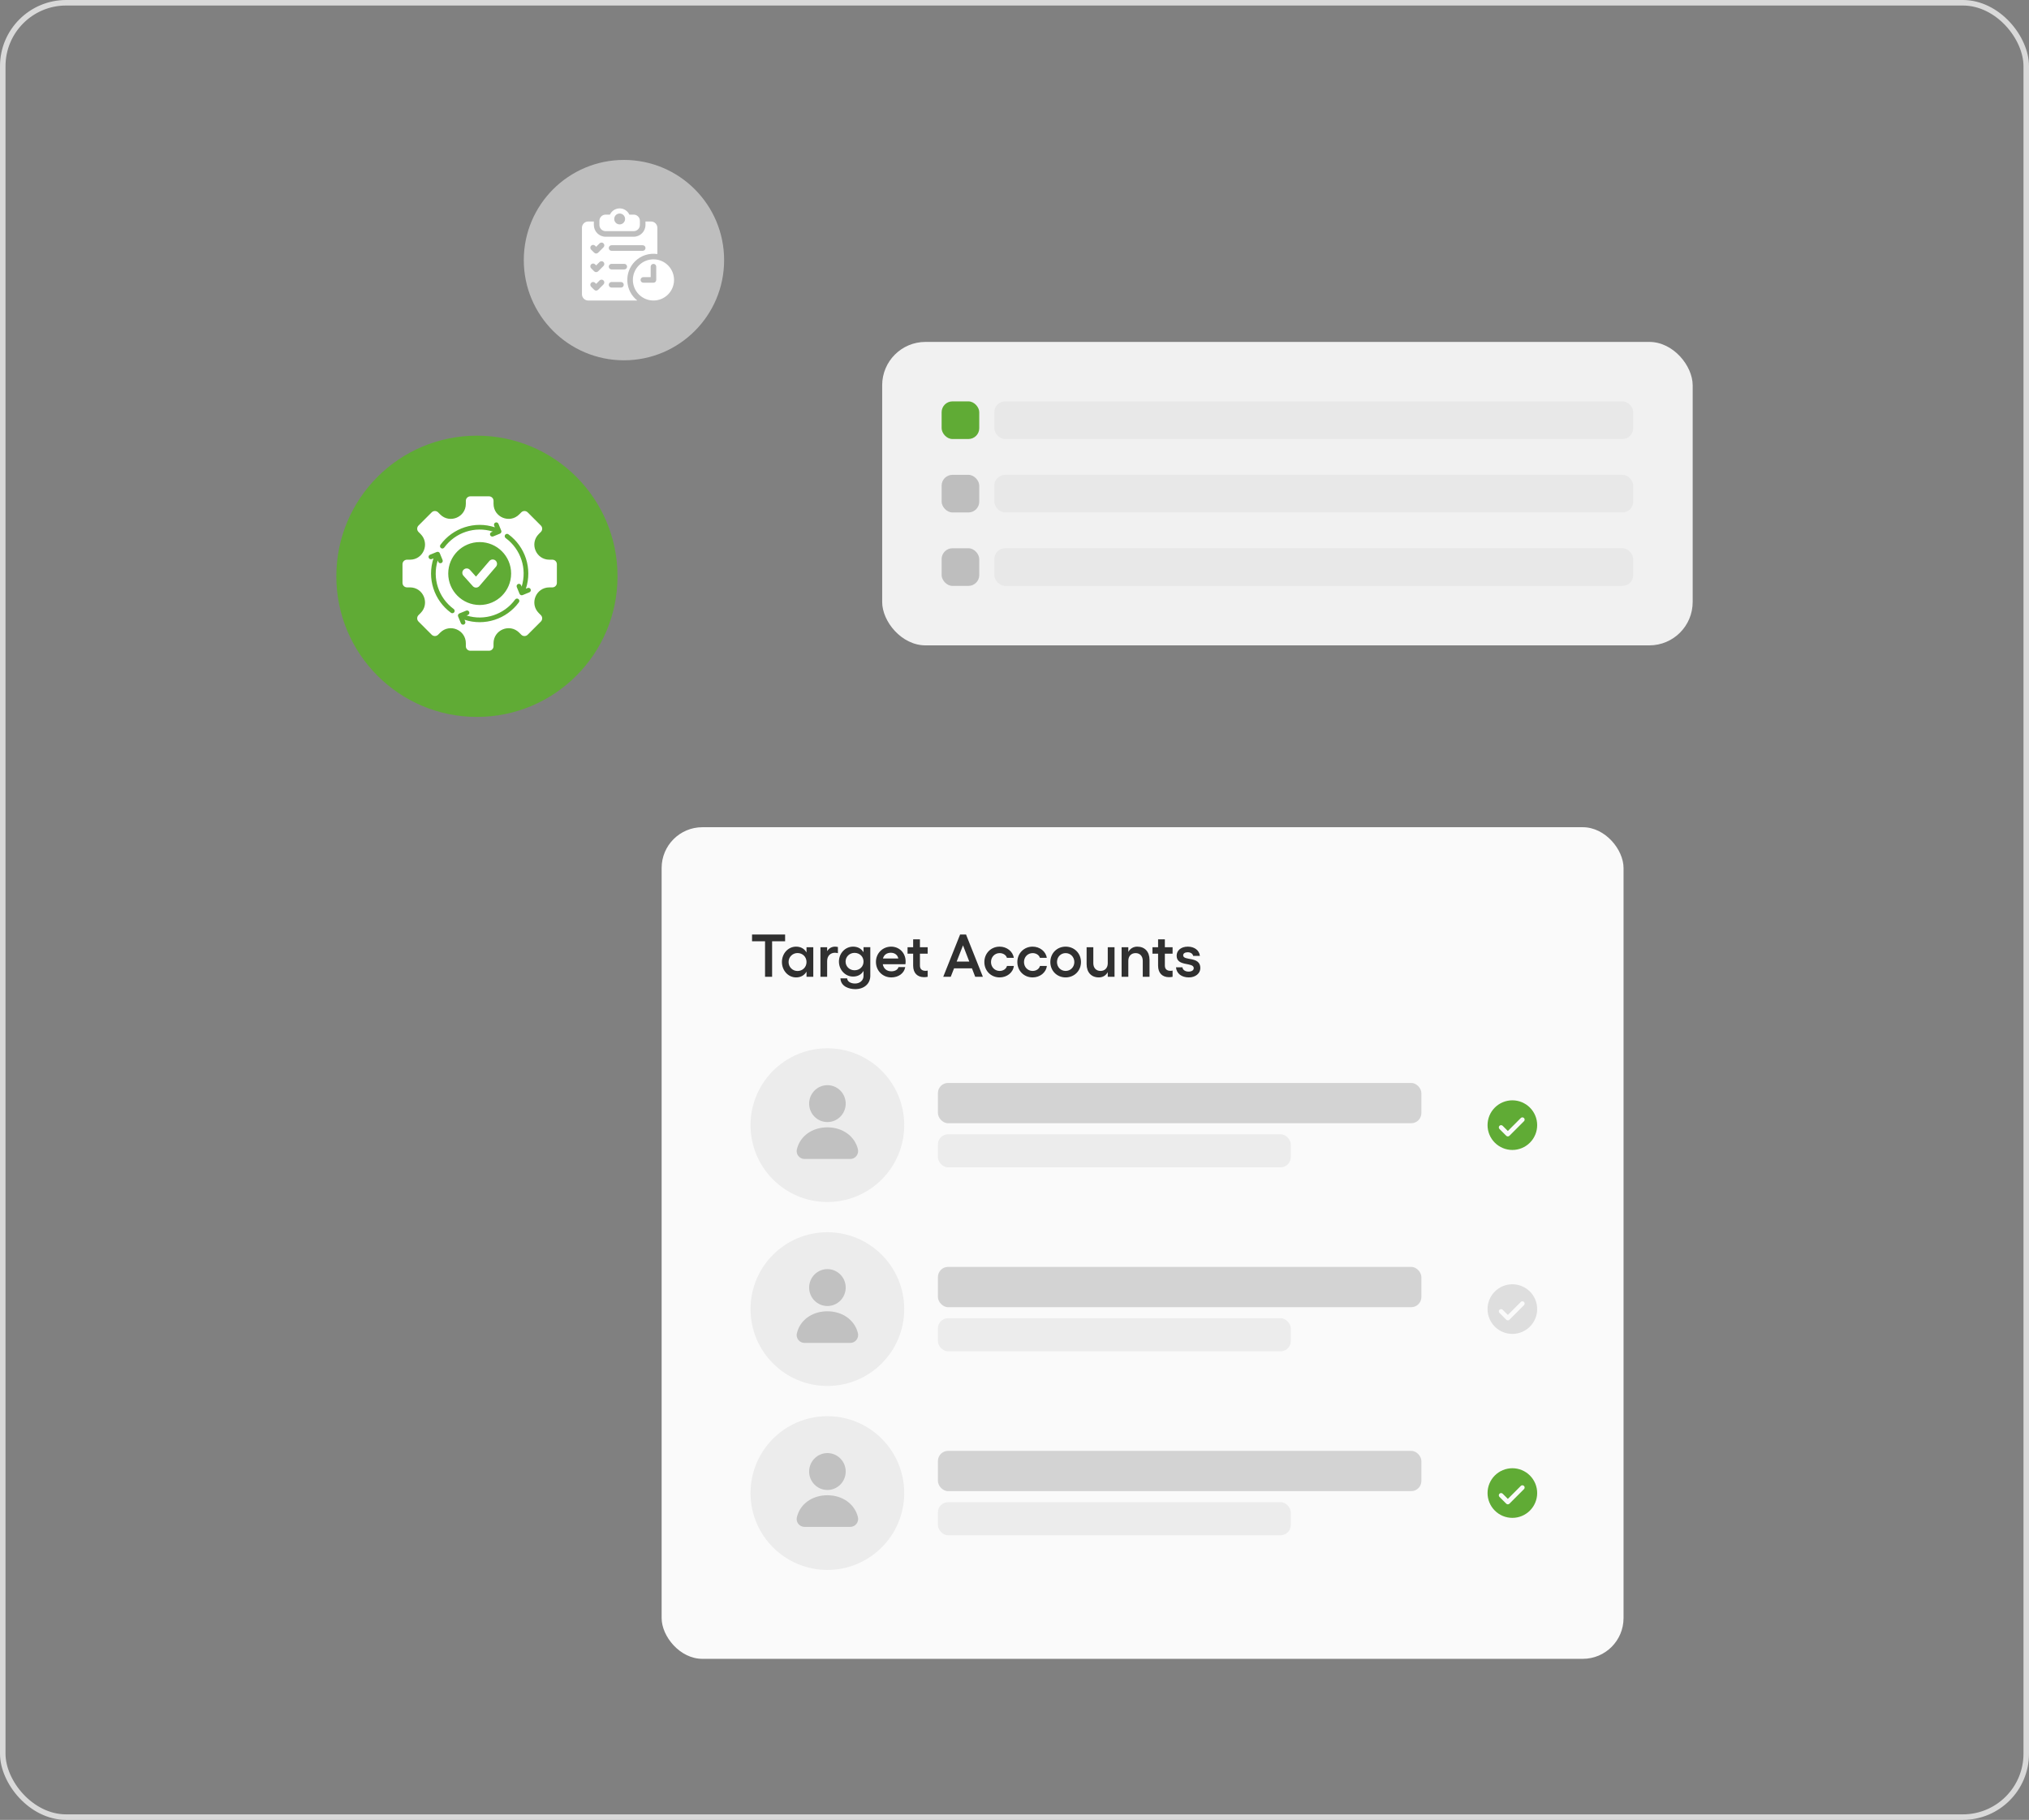 <svg xmlns="http://www.w3.org/2000/svg" width="368" height="330" viewBox="0 0 368 330" fill="none"><rect x="0" y="0" width="368" height="330" fill="#808080" stroke="none"/><rect x="0.5" y="0.5" width="367" height="329" rx="11.5" stroke="#D9D9D9"></rect><circle cx="113.167" cy="47.167" r="18.167" fill="#BEBEBE"></circle><path fill-rule="evenodd" clip-rule="evenodd" d="M106.687 40.165C106.059 40.165 105.549 40.676 105.549 41.304V53.354C105.549 53.982 106.06 54.493 106.687 54.493H115.589C113.352 52.736 113.151 49.412 115.161 47.402C116.231 46.332 117.736 45.844 119.225 46.067V41.303C119.225 40.675 118.714 40.164 118.087 40.164H117.069V40.79C117.069 41.969 116.111 42.927 114.932 42.927H109.842C108.663 42.927 107.705 41.969 107.705 40.79V40.164H106.688L106.687 40.165ZM110.915 48.859C110.636 48.859 110.409 48.633 110.409 48.353C110.409 48.074 110.635 47.847 110.915 47.847H113.226C113.506 47.847 113.732 48.074 113.732 48.353C113.732 48.633 113.506 48.859 113.226 48.859H110.915ZM110.915 45.481C110.636 45.481 110.409 45.254 110.409 44.974C110.409 44.695 110.635 44.468 110.915 44.468H116.571C116.85 44.468 117.077 44.695 117.077 44.974C117.077 45.254 116.85 45.481 116.571 45.481H110.915ZM110.915 52.148C110.636 52.148 110.409 51.921 110.409 51.642C110.409 51.363 110.635 51.136 110.915 51.136H112.625C112.904 51.136 113.131 51.362 113.131 51.642C113.131 51.921 112.904 52.148 112.625 52.148H110.915ZM107.215 51.996C107.017 51.798 107.017 51.478 107.215 51.28C107.412 51.082 107.733 51.082 107.931 51.28L108.125 51.474L108.743 50.856C108.941 50.658 109.261 50.658 109.459 50.856C109.657 51.054 109.657 51.374 109.459 51.572L108.483 52.548C108.285 52.746 107.965 52.746 107.767 52.548L107.215 51.996ZM107.215 48.648C107.017 48.45 107.017 48.129 107.215 47.931C107.412 47.734 107.733 47.734 107.931 47.931L108.125 48.126L108.743 47.508C108.941 47.31 109.261 47.31 109.459 47.508C109.657 47.705 109.657 48.026 109.459 48.224L108.483 49.2C108.285 49.398 107.965 49.398 107.767 49.2L107.215 48.648ZM107.215 45.269C107.017 45.071 107.017 44.751 107.215 44.553C107.412 44.355 107.733 44.355 107.931 44.553L108.125 44.747L108.743 44.129C108.941 43.931 109.261 43.931 109.459 44.129C109.657 44.327 109.657 44.647 109.459 44.845L108.483 45.821C108.285 46.019 107.965 46.019 107.767 45.821L107.215 45.269ZM110.627 38.915C111.155 37.782 112.611 37.424 113.6 38.219C113.832 38.405 114.02 38.643 114.146 38.915H114.931C115.552 38.915 116.056 39.42 116.056 40.04V40.791C116.056 41.409 115.553 41.916 114.931 41.916H109.841C109.22 41.916 108.716 41.411 108.716 40.791V40.04C108.716 39.42 109.221 38.915 109.841 38.915H110.627ZM112.387 38.719C112.931 38.719 113.372 39.16 113.372 39.704C113.372 40.248 112.931 40.69 112.387 40.69C111.842 40.69 111.402 40.249 111.402 39.704C111.402 39.16 111.843 38.719 112.387 38.719ZM115.878 53.399C114.422 51.943 114.421 49.574 115.877 48.118C117.333 46.662 119.701 46.663 121.158 48.119C122.614 49.575 122.614 51.944 121.159 53.4C119.704 54.856 117.335 54.855 115.878 53.399H115.878ZM116.683 51.265C116.404 51.265 116.177 51.039 116.177 50.759C116.177 50.479 116.403 50.252 116.683 50.252H118.014V48.354C118.014 48.075 118.239 47.85 118.518 47.85C118.796 47.85 119.022 48.075 119.022 48.354L119.024 50.759C119.024 51.038 118.797 51.265 118.518 51.265L116.683 51.265Z" fill="white"></path><rect x="120" y="150" width="174.463" height="150.798" rx="7.393" fill="#FAFAFA"></rect><path d="M142.395 169.452V170.68H140.038V177.125H138.756V170.68H136.399V169.452H142.395ZM146.279 171.765H147.506V177.125H146.279V176.182C145.895 176.851 145.237 177.235 144.383 177.235C142.958 177.235 141.818 175.985 141.818 174.44C141.818 172.894 142.958 171.655 144.383 171.655C145.237 171.655 145.895 172.039 146.279 172.708V171.765ZM144.646 176.073C145.577 176.073 146.279 175.371 146.279 174.44C146.279 173.519 145.577 172.817 144.646 172.817C143.736 172.817 143.023 173.541 143.023 174.44C143.023 175.349 143.736 176.073 144.646 176.073ZM151.467 171.655C151.631 171.655 151.806 171.688 151.971 171.721V172.839C151.795 172.795 151.609 172.763 151.434 172.763C150.656 172.763 150.02 173.3 150.02 174.264V177.125H148.803V171.765H150.02V172.478C150.338 171.962 150.831 171.655 151.467 171.655ZM156.619 171.754H157.847V176.928C157.847 178.429 156.674 179.361 155.117 179.361C154.043 179.361 152.498 178.912 152.432 177.41H153.649C153.681 178.002 154.317 178.342 155.084 178.342C155.928 178.342 156.619 177.794 156.619 176.972V176.051C156.235 176.708 155.578 177.081 154.723 177.081C153.298 177.081 152.158 175.864 152.158 174.363C152.158 172.861 153.298 171.655 154.723 171.655C155.578 171.655 156.235 172.028 156.619 172.675V171.754ZM154.986 175.941C155.917 175.941 156.619 175.273 156.619 174.363C156.619 173.464 155.917 172.784 154.986 172.784C154.076 172.784 153.364 173.486 153.364 174.363C153.364 175.251 154.076 175.941 154.986 175.941ZM164.251 174.33C164.251 174.472 164.24 174.746 164.218 174.845H160.108C160.261 175.634 160.809 176.128 161.675 176.128C162.333 176.128 162.848 175.821 162.958 175.36H164.185C163.988 176.489 162.969 177.235 161.653 177.235C160.086 177.235 158.869 176.018 158.869 174.418C158.869 172.861 160.086 171.655 161.631 171.655C163.078 171.655 164.251 172.763 164.251 174.33ZM160.141 173.804H162.925C162.815 173.19 162.3 172.763 161.566 172.763C160.842 172.763 160.316 173.146 160.141 173.804ZM168.251 172.927H166.848V175.086C166.848 175.766 167.265 176.04 167.856 176.04C167.988 176.04 168.131 176.029 168.251 175.996V177.125C168.065 177.169 167.791 177.191 167.593 177.191C166.41 177.191 165.62 176.467 165.62 175.108V172.927H164.601V171.765H165.62V170.329H166.848V171.765H168.251V172.927ZM176.875 177.125L176.283 175.59H173.038L172.435 177.125H171.076L174.134 169.452H175.209L178.267 177.125H176.875ZM173.51 174.363H175.8L174.661 171.425L173.51 174.363ZM181.306 177.235C179.738 177.235 178.533 176.04 178.533 174.451C178.533 172.861 179.738 171.655 181.306 171.655C182.599 171.655 183.706 172.521 183.871 173.683H182.621C182.49 173.19 181.942 172.828 181.306 172.828C180.418 172.828 179.738 173.53 179.738 174.451C179.738 175.36 180.418 176.062 181.306 176.062C181.942 176.062 182.501 175.7 182.632 175.163H183.882C183.739 176.38 182.61 177.235 181.306 177.235ZM187.29 177.235C185.722 177.235 184.516 176.04 184.516 174.451C184.516 172.861 185.722 171.655 187.29 171.655C188.583 171.655 189.69 172.521 189.854 173.683H188.605C188.473 173.19 187.925 172.828 187.29 172.828C186.402 172.828 185.722 173.53 185.722 174.451C185.722 175.36 186.402 176.062 187.29 176.062C187.925 176.062 188.484 175.7 188.616 175.163H189.865C189.723 176.38 188.594 177.235 187.29 177.235ZM193.273 171.655C194.841 171.655 196.057 172.861 196.057 174.451C196.057 176.04 194.841 177.235 193.273 177.235C191.706 177.235 190.5 176.04 190.5 174.451C190.5 172.861 191.706 171.655 193.273 171.655ZM193.273 172.828C192.385 172.828 191.706 173.53 191.706 174.451C191.706 175.36 192.385 176.062 193.273 176.062C194.161 176.062 194.852 175.36 194.852 174.451C194.852 173.53 194.161 172.828 193.273 172.828ZM200.915 171.765H202.143V177.125H200.915V176.281C200.575 176.884 200.016 177.235 199.304 177.235C197.923 177.235 197.079 176.314 197.079 174.812V171.765H198.295V174.67C198.295 175.514 198.811 176.062 199.6 176.062C200.389 176.062 200.915 175.514 200.915 174.67V171.765ZM206.265 171.655C207.635 171.655 208.49 172.576 208.49 174.067V177.125H207.263V174.22C207.263 173.376 206.747 172.828 205.969 172.828C205.169 172.828 204.643 173.376 204.643 174.22V177.125H203.426V171.765H204.643V172.609C204.983 172.006 205.553 171.655 206.265 171.655ZM212.673 172.927H211.27V175.086C211.27 175.766 211.687 176.04 212.279 176.04C212.41 176.04 212.553 176.029 212.673 175.996V177.125C212.487 177.169 212.213 177.191 212.016 177.191C210.832 177.191 210.043 176.467 210.043 175.108V172.927H209.023V171.765H210.043V170.329H211.27V171.765H212.673V172.927ZM215.633 177.235C214.318 177.235 213.397 176.555 213.287 175.404H214.46C214.504 175.875 214.964 176.182 215.567 176.182C216.159 176.182 216.51 175.93 216.51 175.558C216.51 174.407 213.408 175.338 213.408 173.3C213.408 172.368 214.186 171.655 215.436 171.655C216.543 171.655 217.507 172.247 217.628 173.332H216.4C216.345 172.971 215.973 172.675 215.414 172.675C214.931 172.675 214.592 172.883 214.592 173.223C214.592 174.308 217.705 173.311 217.705 175.547C217.705 176.511 216.817 177.235 215.633 177.235Z" fill="#303030"></path><circle cx="13.938" cy="13.938" r="13.938" transform="matrix(-1 0 0 1 164 190.086)" fill="#ECECEC"></circle><path d="M153.385 200.121C153.385 199.233 153.036 198.382 152.414 197.755C151.792 197.128 150.948 196.775 150.069 196.775C149.189 196.775 148.346 197.128 147.724 197.755C147.102 198.382 146.752 199.233 146.752 200.121C146.752 201.008 147.102 201.859 147.724 202.486C148.345 203.113 149.189 203.466 150.069 203.466C150.948 203.466 151.792 203.113 152.414 202.486C153.036 201.859 153.385 201.008 153.385 200.121ZM144.526 208.421C144.596 208.132 144.69 207.849 144.805 207.575C145.648 205.63 147.667 204.421 150.069 204.421C152.798 204.421 155.02 206.008 155.598 208.373C155.704 208.802 155.609 209.256 155.34 209.604C155.071 209.952 154.657 210.156 154.219 210.156H145.919C145.479 210.159 145.062 209.956 144.791 209.606C144.529 209.272 144.431 208.836 144.526 208.421L144.526 208.421Z" fill="#C1C1C1"></path><rect x="170.109" y="196.371" width="87.688" height="7.307" rx="1.848" fill="#D3D3D3"></rect><rect x="170.109" y="205.678" width="64" height="6" rx="1.848" fill="#ECECEC"></rect><path d="M274.297 208.523C275.49 208.523 276.635 208.049 277.479 207.205C278.323 206.362 278.797 205.217 278.797 204.023C278.797 202.83 278.323 201.685 277.479 200.841C276.635 199.998 275.49 199.523 274.297 199.523C273.103 199.523 271.959 199.998 271.115 200.841C270.271 201.685 269.797 202.83 269.797 204.023C269.797 205.217 270.271 206.362 271.115 207.205C271.959 208.049 273.103 208.523 274.297 208.523ZM271.961 204.142C272.038 204.066 272.141 204.023 272.249 204.023C272.357 204.023 272.461 204.066 272.538 204.142L273.479 205.083L275.847 202.714C275.953 202.624 276.096 202.593 276.229 202.633C276.362 202.672 276.466 202.776 276.506 202.909C276.545 203.042 276.514 203.186 276.424 203.291L273.765 205.95C273.688 206.026 273.585 206.069 273.477 206.069C273.369 206.069 273.265 206.026 273.188 205.95L271.961 204.723C271.884 204.646 271.84 204.542 271.84 204.433C271.84 204.323 271.884 204.219 271.961 204.142Z" fill="#60AB35"></path><circle cx="13.938" cy="13.938" r="13.938" transform="matrix(-1 0 0 1 164 223.441)" fill="#ECECEC"></circle><path d="M153.385 233.476C153.385 232.589 153.036 231.738 152.414 231.11C151.792 230.483 150.948 230.131 150.069 230.131C149.189 230.131 148.346 230.483 147.724 231.11C147.102 231.738 146.752 232.589 146.752 233.476C146.752 234.363 147.102 235.214 147.724 235.842C148.345 236.469 149.189 236.821 150.069 236.821C150.948 236.821 151.792 236.469 152.414 235.842C153.036 235.214 153.385 234.363 153.385 233.476ZM144.526 241.777C144.596 241.487 144.69 241.204 144.805 240.931C145.648 238.986 147.667 237.777 150.069 237.777C152.798 237.777 155.02 239.363 155.598 241.729C155.704 242.157 155.609 242.611 155.34 242.959C155.071 243.308 154.657 243.511 154.219 243.511H145.919C145.479 243.514 145.062 243.311 144.791 242.962C144.529 242.628 144.431 242.192 144.526 241.777L144.526 241.777Z" fill="#C1C1C1"></path><rect x="170.109" y="229.727" width="87.688" height="7.307" rx="1.848" fill="#D3D3D3"></rect><rect x="170.109" y="239.033" width="64" height="6" rx="1.848" fill="#ECECEC"></rect><path d="M274.297 241.879C275.49 241.879 276.635 241.405 277.479 240.561C278.323 239.717 278.797 238.572 278.797 237.379C278.797 236.185 278.323 235.041 277.479 234.197C276.635 233.353 275.49 232.879 274.297 232.879C273.103 232.879 271.959 233.353 271.115 234.197C270.271 235.041 269.797 236.185 269.797 237.379C269.797 238.572 270.271 239.717 271.115 240.561C271.959 241.405 273.103 241.879 274.297 241.879ZM271.961 237.498C272.038 237.421 272.141 237.379 272.249 237.379C272.357 237.379 272.461 237.421 272.538 237.498L273.479 238.438L275.847 236.07C275.953 235.98 276.096 235.949 276.229 235.988C276.362 236.028 276.466 236.132 276.506 236.265C276.545 236.397 276.514 236.541 276.424 236.647L273.765 239.306C273.688 239.382 273.585 239.425 273.477 239.425C273.369 239.425 273.265 239.382 273.188 239.306L271.961 238.078C271.884 238.002 271.84 237.897 271.84 237.788C271.84 237.679 271.884 237.574 271.961 237.498Z" fill="#DEDEDE"></path><circle cx="13.938" cy="13.938" r="13.938" transform="matrix(-1 0 0 1 164 256.799)" fill="#ECECEC"></circle><path d="M153.385 266.833C153.385 265.946 153.036 265.095 152.414 264.468C151.792 263.841 150.948 263.488 150.069 263.488C149.189 263.488 148.346 263.841 147.724 264.468C147.102 265.095 146.752 265.946 146.752 266.833C146.752 267.72 147.102 268.572 147.724 269.199C148.345 269.826 149.189 270.179 150.069 270.179C150.948 270.179 151.792 269.826 152.414 269.199C153.036 268.572 153.385 267.72 153.385 266.833ZM144.526 275.134C144.596 274.845 144.69 274.562 144.805 274.288C145.648 272.343 147.667 271.134 150.069 271.134C152.798 271.134 155.02 272.721 155.598 275.086C155.704 275.514 155.609 275.968 155.34 276.317C155.071 276.665 154.657 276.869 154.219 276.869H145.919C145.479 276.872 145.062 276.669 144.791 276.319C144.529 275.985 144.431 275.549 144.526 275.134L144.526 275.134Z" fill="#C1C1C1"></path><rect x="170.109" y="263.084" width="87.688" height="7.307" rx="1.848" fill="#D3D3D3"></rect><rect x="170.109" y="272.391" width="64" height="6" rx="1.848" fill="#ECECEC"></rect><path d="M274.297 275.236C275.49 275.236 276.635 274.762 277.479 273.918C278.323 273.074 278.797 271.93 278.797 270.736C278.797 269.543 278.323 268.398 277.479 267.554C276.635 266.71 275.49 266.236 274.297 266.236C273.103 266.236 271.959 266.71 271.115 267.554C270.271 268.398 269.797 269.543 269.797 270.736C269.797 271.93 270.271 273.074 271.115 273.918C271.959 274.762 273.103 275.236 274.297 275.236ZM271.961 270.855C272.038 270.779 272.141 270.736 272.249 270.736C272.357 270.736 272.461 270.779 272.538 270.855L273.479 271.796L275.847 269.427C275.953 269.337 276.096 269.306 276.229 269.346C276.362 269.385 276.466 269.489 276.506 269.622C276.545 269.755 276.514 269.899 276.424 270.004L273.765 272.663C273.688 272.739 273.585 272.782 273.477 272.782C273.369 272.782 273.265 272.739 273.188 272.663L271.961 271.436C271.884 271.359 271.84 271.255 271.84 271.145C271.84 271.036 271.884 270.932 271.961 270.855Z" fill="#60AB35"></path><rect x="160" y="62" width="147" height="55.025" rx="7.858" fill="#F1F1F1"></rect><rect x="170.783" y="72.783" width="6.824" height="6.824" rx="1.964" fill="#60AB35"></rect><rect x="180.338" y="72.783" width="115.878" height="6.824" rx="1.964" fill="#E8E8E8"></rect><rect x="170.783" y="86.1" width="6.824" height="6.824" rx="1.964" fill="#BEBEBE"></rect><rect x="180.338" y="86.1" width="115.878" height="6.824" rx="1.964" fill="#E8E8E8"></rect><rect x="170.783" y="99.416" width="6.824" height="6.824" rx="1.964" fill="#BEBEBE"></rect><rect x="180.338" y="99.416" width="115.878" height="6.824" rx="1.964" fill="#E8E8E8"></rect><circle cx="86.5" cy="104.5" r="25.5" fill="#60AB35"></circle><path fill-rule="evenodd" clip-rule="evenodd" d="M95.701 92.903L98.097 95.299C98.415 95.617 98.415 96.138 98.097 96.455L97.715 96.837C95.997 98.555 97.213 101.489 99.641 101.489H100.182C100.632 101.489 101 101.857 101 102.306V105.695C101 106.145 100.632 106.513 100.182 106.513H99.641C97.212 106.513 95.997 109.446 97.715 111.164L98.097 111.546C98.415 111.864 98.415 112.385 98.097 112.703L95.701 115.098C95.384 115.416 94.863 115.416 94.545 115.098L94.163 114.716C92.445 112.998 89.511 114.214 89.511 116.643V117.182C89.511 117.632 89.144 118 88.694 118H85.306C84.856 118 84.489 117.632 84.489 117.182V116.641C84.489 114.212 81.555 112.997 79.837 114.715L79.455 115.097C79.137 115.415 78.616 115.415 78.299 115.097L75.903 112.701C75.585 112.384 75.585 111.863 75.903 111.545L76.285 111.163C78.003 109.445 76.787 106.511 74.359 106.511H73.818C73.368 106.511 73 106.144 73 105.694V102.306C73 101.856 73.368 101.489 73.818 101.489H74.359C76.788 101.489 78.003 98.555 76.285 96.837L75.903 96.455C75.585 96.137 75.585 95.616 75.903 95.299L78.299 92.903C78.616 92.585 79.137 92.585 79.455 92.903L79.837 93.285C81.555 95.003 84.489 93.787 84.489 91.359V90.818C84.489 90.368 84.856 90 85.306 90H88.695C89.144 90 89.513 90.368 89.513 90.818V91.359C89.513 93.788 92.445 95.003 94.164 93.285L94.546 92.903C94.862 92.585 95.383 92.585 95.701 92.903L95.701 92.903ZM84.054 104.395L85.754 106.288C86.085 106.658 86.669 106.631 86.97 106.243L89.958 102.757C90.242 102.426 90.203 101.926 89.871 101.642C89.54 101.358 89.04 101.397 88.756 101.728L86.331 104.559L85.233 103.336C84.94 103.011 84.44 102.984 84.114 103.277C83.789 103.569 83.762 104.069 84.054 104.395L84.054 104.395ZM87 98.296C83.85 98.296 81.296 100.85 81.296 104C81.296 107.15 83.85 109.704 87 109.704C90.149 109.704 92.704 107.15 92.704 104C92.704 100.85 90.15 98.296 87 98.296ZM91.711 97.567C94.455 99.58 95.629 103.113 94.613 106.376L94.511 106.129C94.422 105.913 94.175 105.81 93.96 105.899C93.744 105.988 93.641 106.236 93.73 106.451L94.234 107.679C94.323 107.896 94.571 107.998 94.786 107.91L96.015 107.405C96.231 107.316 96.334 107.069 96.245 106.854C96.156 106.638 95.908 106.535 95.693 106.623L95.38 106.752C96.575 103.118 95.285 99.138 92.21 96.885C92.022 96.747 91.757 96.788 91.618 96.976C91.482 97.164 91.523 97.429 91.711 97.567L91.711 97.567ZM89.624 95.306L89.752 95.618C86.118 94.423 82.138 95.713 79.885 98.788C79.747 98.976 79.788 99.241 79.976 99.38C80.165 99.518 80.43 99.477 80.569 99.289C82.581 96.544 86.115 95.371 89.377 96.386L89.131 96.488C88.915 96.577 88.812 96.824 88.901 97.039C88.99 97.255 89.237 97.358 89.452 97.269L90.681 96.765C90.897 96.676 91 96.428 90.911 96.213L90.406 94.985C90.318 94.769 90.07 94.666 89.855 94.754C89.639 94.843 89.535 95.091 89.624 95.306L89.624 95.306ZM78.306 101.376L78.619 101.248C77.424 104.882 78.715 108.862 81.789 111.115C81.977 111.253 82.242 111.212 82.381 111.024C82.519 110.836 82.478 110.571 82.29 110.432C79.546 108.419 78.372 104.885 79.388 101.623L79.489 101.869C79.578 102.086 79.826 102.188 80.04 102.1C80.257 102.011 80.359 101.763 80.271 101.548L79.766 100.319C79.677 100.103 79.43 100 79.215 100.089L77.986 100.594C77.77 100.683 77.667 100.93 77.756 101.145C77.843 101.362 78.091 101.465 78.306 101.376L78.306 101.376ZM84.376 112.695L84.248 112.381C87.882 113.576 91.862 112.286 94.115 109.211C94.253 109.023 94.212 108.758 94.024 108.619C93.836 108.481 93.571 108.522 93.432 108.71C91.419 111.454 87.885 112.628 84.623 111.612L84.869 111.51C85.085 111.421 85.188 111.174 85.1 110.959C85.011 110.743 84.763 110.64 84.548 110.729L83.319 111.233C83.103 111.322 83 111.57 83.089 111.785L83.594 113.013C83.683 113.23 83.93 113.332 84.145 113.244C84.362 113.157 84.465 112.909 84.376 112.695L84.376 112.695Z" fill="white"></path></svg>